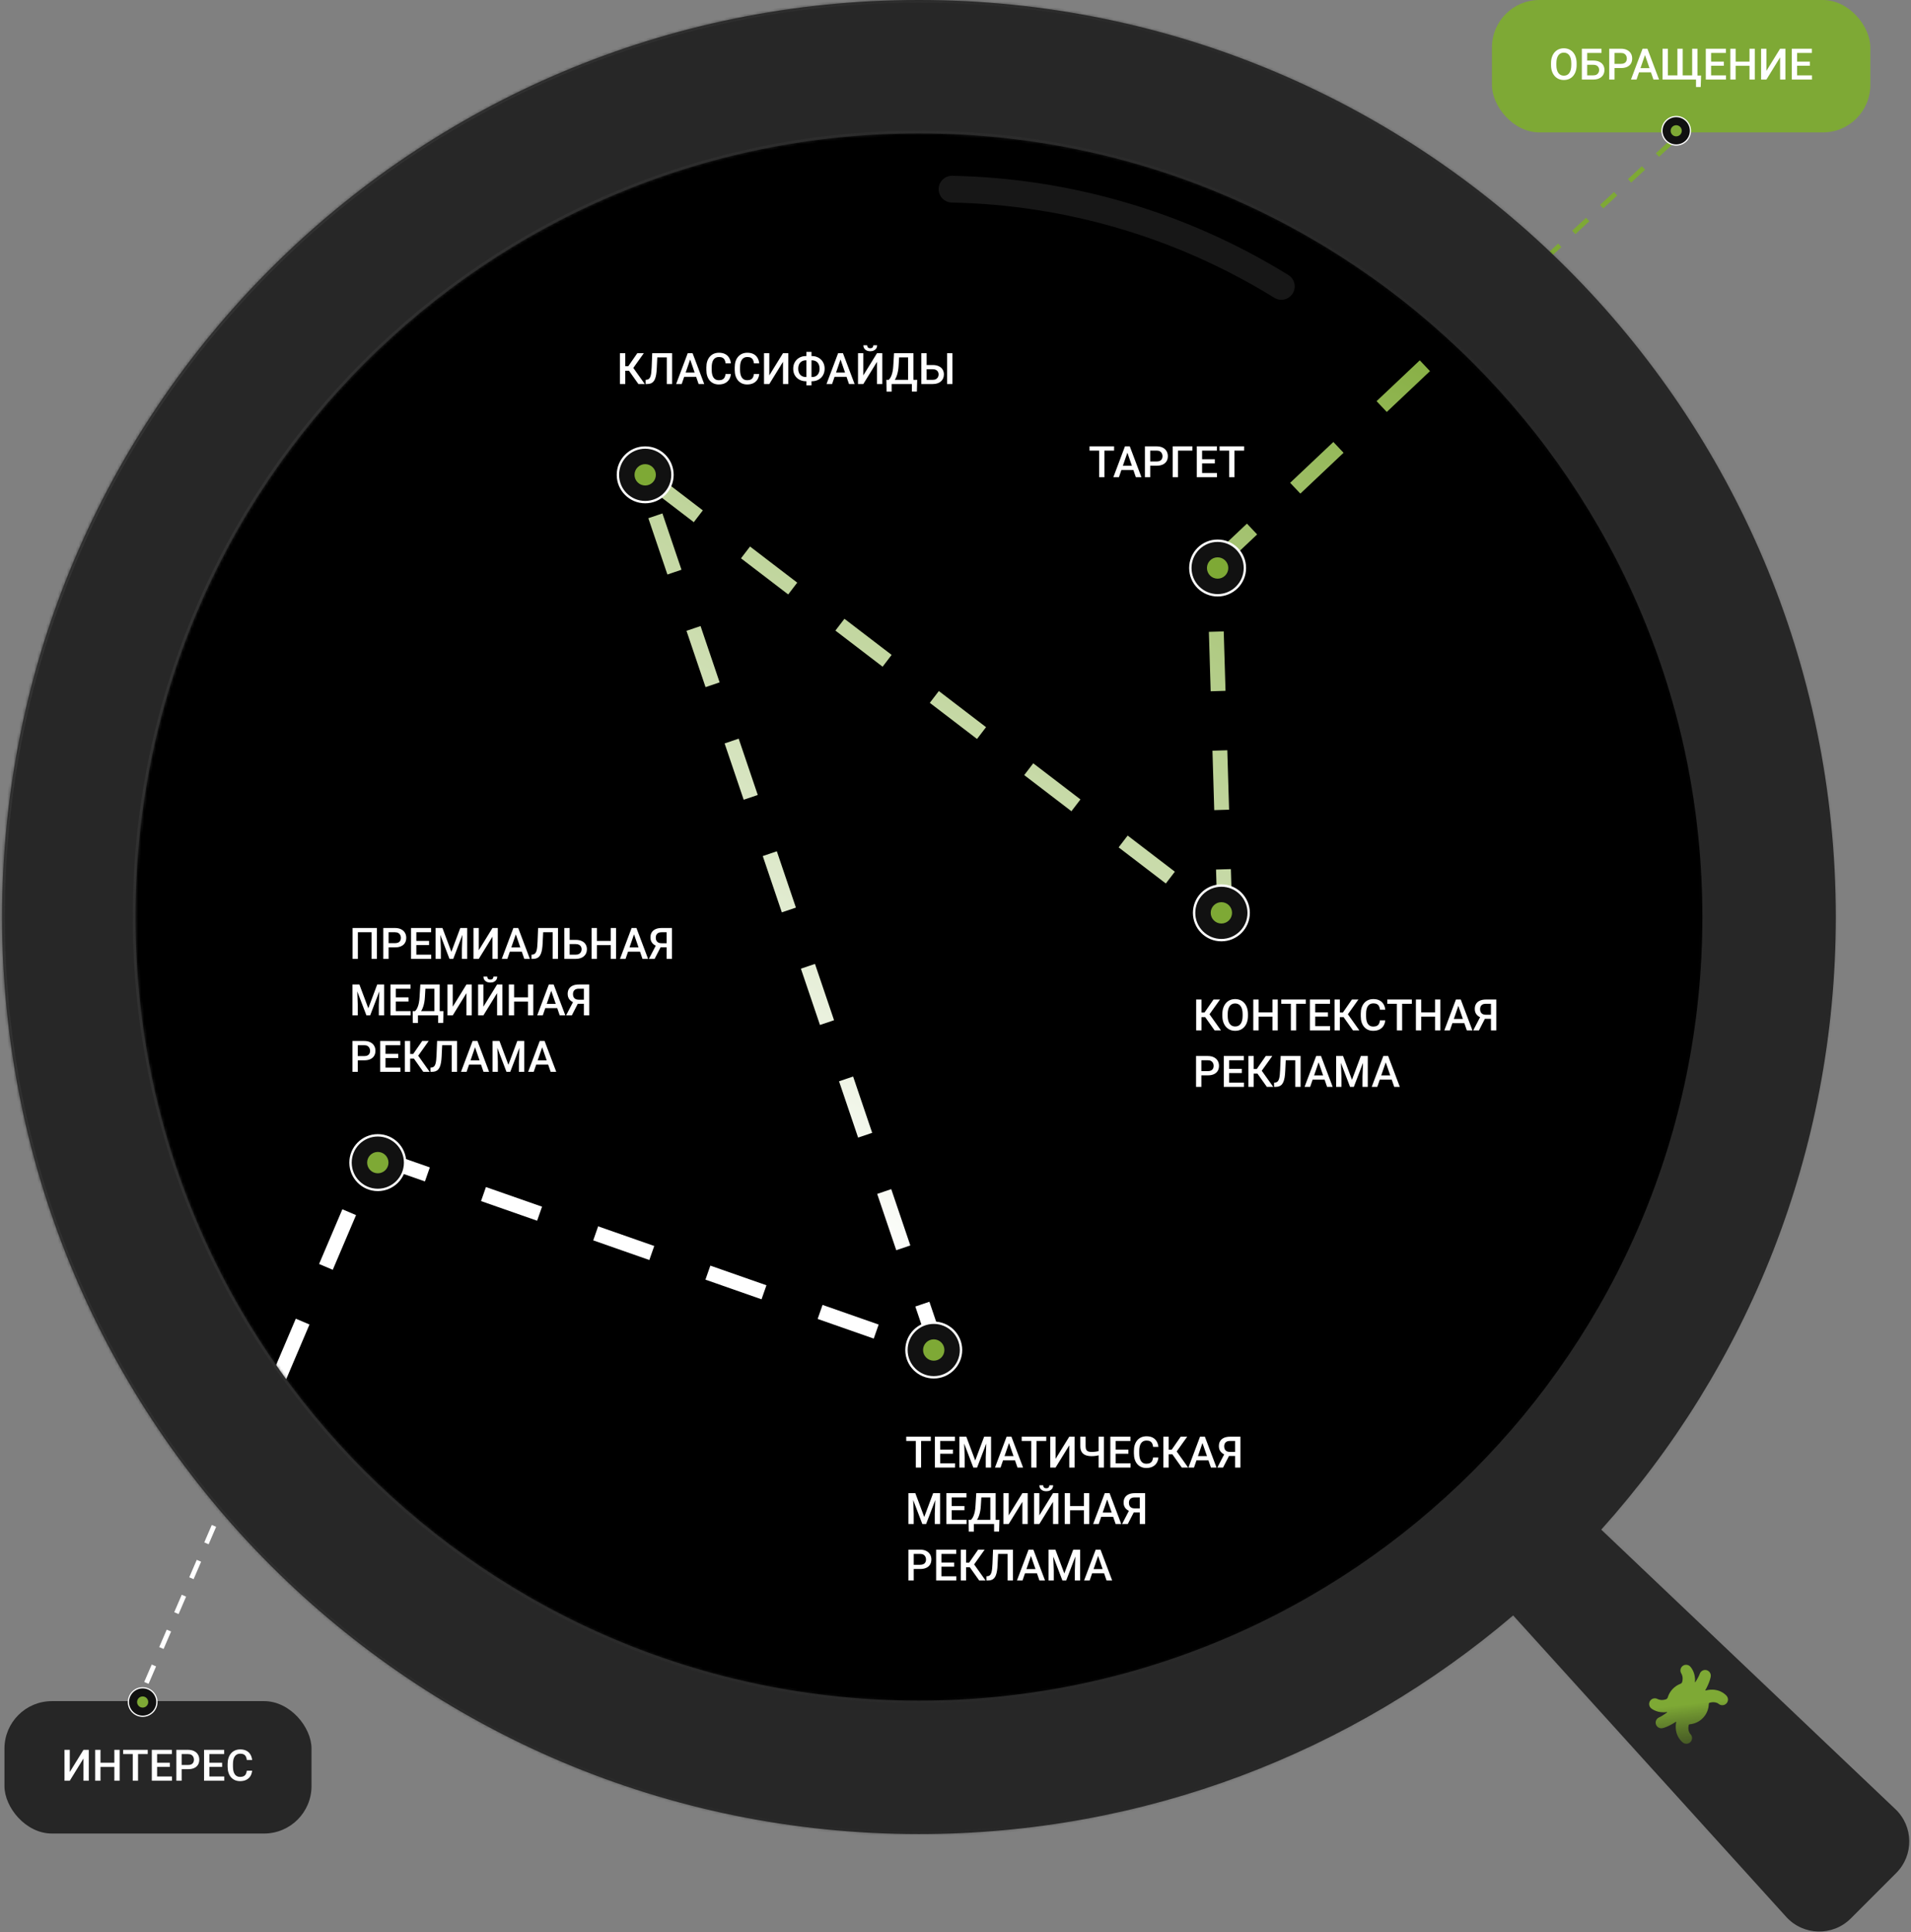 <?xml version="1.0" encoding="UTF-8"?> <svg xmlns="http://www.w3.org/2000/svg" width="643" height="650" viewBox="0 0 643 650" fill="none"><rect x="0" y="0" width="643" height="650" fill="#808080" stroke="none"/> <path d="M44.203 577.889L125.618 388.718L315.986 455.367L215.533 158.814L412.168 309.298L408.576 189.969L571.806 39.111" stroke="url(#paint0_linear_2_136)" stroke-width="1.596" stroke-dasharray="6.39 6.39"></path> <circle cx="312.5" cy="308.5" r="269.5" fill="black"></circle> <path d="M94 463L125.618 388.718L315.986 455.367L215.533 158.814L412.168 309.298L408.576 189.969L489 114" stroke="url(#paint1_linear_2_136)" stroke-width="5" stroke-dasharray="20 20"></path> <rect x="1.5" y="572.277" width="103.313" height="44.542" rx="15.964" fill="#262626"></rect> <path d="M23.48 596.131L28.087 588.665H29.876V599.048H28.087V591.575L23.48 599.048H21.698V588.665H23.48V596.131ZM38.882 593.001V594.42H33.37V593.001H38.882ZM33.813 588.665V599.048H32.023V588.665H33.813ZM40.259 588.665V599.048H38.476V588.665H40.259ZM46.448 588.665V599.048H44.672V588.665H46.448ZM49.707 588.665V590.092H41.442V588.665H49.707ZM57.871 597.629V599.048H52.359V597.629H57.871ZM52.866 588.665V599.048H51.076V588.665H52.866ZM57.151 593.001V594.398H52.359V593.001H57.151ZM57.836 588.665V590.092H52.359V588.665H57.836ZM63.276 595.176H60.574V593.757H63.276C63.747 593.757 64.127 593.681 64.417 593.529C64.707 593.376 64.919 593.167 65.052 592.901C65.19 592.63 65.259 592.321 65.259 591.974C65.259 591.646 65.19 591.339 65.052 591.054C64.919 590.764 64.707 590.531 64.417 590.355C64.127 590.18 63.747 590.092 63.276 590.092H61.123V599.048H59.333V588.665H63.276C64.08 588.665 64.762 588.808 65.323 589.093C65.889 589.374 66.319 589.764 66.614 590.263C66.908 590.757 67.056 591.323 67.056 591.96C67.056 592.63 66.908 593.205 66.614 593.685C66.319 594.166 65.889 594.534 65.323 594.791C64.762 595.047 64.08 595.176 63.276 595.176ZM75.456 597.629V599.048H69.944V597.629H75.456ZM70.45 588.665V599.048H68.66V588.665H70.45ZM74.735 593.001V594.398H69.944V593.001H74.735ZM75.42 588.665V590.092H69.944V588.665H75.42ZM83.05 595.668H84.832C84.775 596.348 84.585 596.954 84.262 597.486C83.939 598.014 83.485 598.43 82.9 598.734C82.315 599.038 81.605 599.19 80.768 599.19C80.126 599.19 79.549 599.076 79.035 598.848C78.522 598.615 78.082 598.287 77.716 597.864C77.35 597.436 77.069 596.92 76.874 596.317C76.684 595.713 76.589 595.038 76.589 594.292V593.429C76.589 592.682 76.687 592.007 76.882 591.404C77.081 590.8 77.367 590.284 77.737 589.856C78.108 589.424 78.553 589.093 79.071 588.865C79.594 588.637 80.181 588.523 80.832 588.523C81.659 588.523 82.358 588.675 82.928 588.979C83.499 589.283 83.941 589.704 84.255 590.241C84.573 590.779 84.768 591.394 84.839 592.088H83.057C83.009 591.641 82.905 591.259 82.743 590.94C82.586 590.622 82.353 590.379 82.044 590.213C81.735 590.042 81.331 589.956 80.832 589.956C80.423 589.956 80.067 590.032 79.762 590.184C79.458 590.336 79.204 590.56 78.999 590.855C78.795 591.149 78.641 591.513 78.536 591.946C78.436 592.373 78.386 592.863 78.386 593.414V594.292C78.386 594.814 78.431 595.29 78.522 595.718C78.617 596.141 78.759 596.504 78.95 596.809C79.144 597.113 79.392 597.348 79.691 597.515C79.991 597.681 80.35 597.764 80.768 597.764C81.276 597.764 81.688 597.683 82.001 597.522C82.32 597.36 82.56 597.125 82.722 596.816C82.888 596.502 82.997 596.119 83.05 595.668Z" fill="white"></path> <rect x="502" width="127.313" height="44.542" rx="15.964" fill="#7EA935"></rect> <path d="M530.491 21.295V21.865C530.491 22.649 530.388 23.353 530.184 23.976C529.98 24.599 529.687 25.129 529.307 25.566C528.931 26.003 528.48 26.338 527.952 26.571C527.424 26.799 526.84 26.914 526.198 26.914C525.561 26.914 524.979 26.799 524.451 26.571C523.928 26.338 523.474 26.003 523.089 25.566C522.704 25.129 522.404 24.599 522.19 23.976C521.981 23.353 521.877 22.649 521.877 21.865V21.295C521.877 20.51 521.981 19.809 522.19 19.191C522.4 18.568 522.694 18.038 523.075 17.601C523.46 17.159 523.914 16.824 524.437 16.596C524.964 16.363 525.547 16.246 526.184 16.246C526.825 16.246 527.41 16.363 527.938 16.596C528.465 16.824 528.919 17.159 529.3 17.601C529.68 18.038 529.972 18.568 530.177 19.191C530.386 19.809 530.491 20.51 530.491 21.295ZM528.701 21.865V21.28C528.701 20.7 528.644 20.189 528.53 19.747C528.42 19.3 528.256 18.927 528.038 18.628C527.824 18.324 527.56 18.095 527.246 17.943C526.932 17.786 526.578 17.708 526.184 17.708C525.789 17.708 525.437 17.786 525.128 17.943C524.819 18.095 524.555 18.324 524.337 18.628C524.123 18.927 523.959 19.3 523.845 19.747C523.731 20.189 523.674 20.7 523.674 21.28V21.865C523.674 22.445 523.731 22.959 523.845 23.405C523.959 23.852 524.125 24.23 524.344 24.539C524.567 24.843 524.834 25.074 525.143 25.231C525.452 25.383 525.803 25.459 526.198 25.459C526.597 25.459 526.951 25.383 527.26 25.231C527.569 25.074 527.831 24.843 528.045 24.539C528.259 24.23 528.42 23.852 528.53 23.405C528.644 22.959 528.701 22.445 528.701 21.865ZM538.862 16.389V17.815H534.034V26.771H532.252V16.389H538.862ZM533.493 20.375H536.102C536.892 20.375 537.567 20.508 538.127 20.774C538.688 21.036 539.116 21.404 539.411 21.879C539.706 22.355 539.853 22.909 539.853 23.541C539.853 24.016 539.77 24.451 539.604 24.846C539.437 25.24 539.192 25.583 538.869 25.872C538.546 26.158 538.151 26.379 537.685 26.536C537.224 26.693 536.697 26.771 536.102 26.771H532.252V16.389H534.049V25.352H536.102C536.554 25.352 536.925 25.269 537.215 25.102C537.505 24.931 537.719 24.708 537.857 24.432C537.999 24.156 538.07 23.855 538.07 23.527C538.07 23.208 537.999 22.918 537.857 22.657C537.719 22.395 537.505 22.186 537.215 22.029C536.925 21.872 536.554 21.794 536.102 21.794H533.493V20.375ZM545.408 22.899H542.705V21.48H545.408C545.878 21.48 546.259 21.404 546.549 21.252C546.839 21.1 547.05 20.891 547.183 20.624C547.321 20.353 547.39 20.044 547.39 19.697C547.39 19.369 547.321 19.063 547.183 18.777C547.05 18.488 546.839 18.255 546.549 18.079C546.259 17.903 545.878 17.815 545.408 17.815H543.254V26.771H541.465V16.389H545.408C546.211 16.389 546.893 16.531 547.454 16.817C548.02 17.097 548.45 17.487 548.745 17.986C549.04 18.48 549.187 19.046 549.187 19.683C549.187 20.353 549.04 20.929 548.745 21.409C548.45 21.889 548.02 22.257 547.454 22.514C546.893 22.771 546.211 22.899 545.408 22.899ZM553.751 17.772L550.649 26.771H548.774L552.681 16.389H553.879L553.751 17.772ZM556.346 26.771L553.237 17.772L553.102 16.389H554.307L558.229 26.771H556.346ZM556.197 22.921V24.339H550.549V22.921H556.197ZM572.376 25.409L572.24 29.274H570.665V26.771H569.738V25.409H572.376ZM559.398 16.389H561.195V25.352H564.404V16.389H566.187V25.352H569.367V16.389H571.149V26.771H559.398V16.389ZM580.747 25.352V26.771H575.235V25.352H580.747ZM575.742 16.389V26.771H573.952V16.389H575.742ZM580.027 20.724V22.122H575.235V20.724H580.027ZM580.712 16.389V17.815H575.235V16.389H580.712ZM589.069 20.724V22.143H583.557V20.724H589.069ZM583.999 16.389V26.771H582.209V16.389H583.999ZM590.445 16.389V26.771H588.662V16.389H590.445ZM594.345 23.855L598.952 16.389H600.742V26.771H598.952V19.298L594.345 26.771H592.563V16.389H594.345V23.855ZM609.683 25.352V26.771H604.171V25.352H609.683ZM604.678 16.389V26.771H602.888V16.389H604.678ZM608.963 20.724V22.122H604.171V20.724H608.963ZM609.648 16.389V17.815H604.171V16.389H609.648Z" fill="white"></path> <path d="M126.815 312.193V322.576H125.032V313.62H120.418V322.576H118.636V312.193H126.815ZM132.911 318.704H130.209V317.285H132.911C133.382 317.285 133.762 317.209 134.052 317.057C134.342 316.904 134.554 316.695 134.687 316.429C134.825 316.158 134.894 315.849 134.894 315.502C134.894 315.174 134.825 314.867 134.687 314.582C134.554 314.292 134.342 314.059 134.052 313.883C133.762 313.708 133.382 313.62 132.911 313.62H130.758V322.576H128.968V312.193H132.911C133.715 312.193 134.397 312.336 134.958 312.621C135.523 312.902 135.954 313.292 136.248 313.791C136.543 314.285 136.69 314.851 136.69 315.488C136.69 316.158 136.543 316.733 136.248 317.213C135.954 317.694 135.523 318.062 134.958 318.319C134.397 318.575 133.715 318.704 132.911 318.704ZM145.09 321.157V322.576H139.578V321.157H145.09ZM140.085 312.193V322.576H138.295V312.193H140.085ZM144.37 316.529V317.926H139.578V316.529H144.37ZM145.055 312.193V313.62H139.578V312.193H145.055ZM147.279 312.193H148.877L151.879 320.201L154.874 312.193H156.471L152.506 322.576H151.237L147.279 312.193ZM146.552 312.193H148.071L148.335 319.124V322.576H146.552V312.193ZM155.679 312.193H157.205V322.576H155.416V319.124L155.679 312.193ZM161.099 319.659L165.705 312.193H167.495V322.576H165.705V315.103L161.099 322.576H159.316V312.193H161.099V319.659ZM173.813 313.577L170.711 322.576H168.835L172.743 312.193H173.941L173.813 313.577ZM176.408 322.576L173.299 313.577L173.164 312.193H174.369L178.291 322.576H176.408ZM176.258 318.725V320.144H170.611V318.725H176.258ZM186.391 312.193V313.62H181.414V312.193H186.391ZM187.76 312.193V322.576H185.97V312.193H187.76ZM181.057 312.193H182.833L182.583 317.349C182.55 318.105 182.486 318.77 182.391 319.345C182.296 319.921 182.167 320.413 182.006 320.822C181.844 321.23 181.64 321.565 181.392 321.827C181.145 322.084 180.848 322.274 180.501 322.397C180.159 322.516 179.757 322.576 179.296 322.576H178.84V321.157L179.118 321.135C179.37 321.116 179.586 321.057 179.767 320.957C179.952 320.852 180.109 320.7 180.237 320.501C180.366 320.296 180.473 320.032 180.558 319.709C180.644 319.386 180.71 318.991 180.758 318.525C180.81 318.06 180.848 317.515 180.872 316.893L181.057 312.193ZM191.119 316.179H193.728C194.518 316.179 195.193 316.313 195.754 316.579C196.314 316.84 196.742 317.209 197.037 317.684C197.332 318.159 197.479 318.713 197.479 319.345C197.479 319.821 197.396 320.256 197.23 320.65C197.063 321.045 196.818 321.387 196.495 321.677C196.172 321.962 195.777 322.183 195.311 322.34C194.85 322.497 194.323 322.576 193.728 322.576H189.878V312.193H191.675V321.157H193.728C194.18 321.157 194.551 321.073 194.841 320.907C195.131 320.736 195.345 320.513 195.483 320.237C195.625 319.961 195.696 319.659 195.696 319.331C195.696 319.013 195.625 318.723 195.483 318.461C195.345 318.2 195.131 317.991 194.841 317.834C194.551 317.677 194.18 317.598 193.728 317.598H191.119V316.179ZM205.908 316.529V317.948H200.396V316.529H205.908ZM200.838 312.193V322.576H199.048V312.193H200.838ZM207.284 312.193V322.576H205.501V312.193H207.284ZM213.587 313.577L210.485 322.576H208.61L212.518 312.193H213.716L213.587 313.577ZM216.183 322.576L213.074 313.577L212.938 312.193H214.143L218.065 322.576H216.183ZM216.033 318.725V320.144H210.386V318.725H216.033ZM224.854 318.682H221.994L221.288 318.39C220.504 318.143 219.903 317.767 219.484 317.263C219.066 316.759 218.857 316.125 218.857 315.359C218.857 314.675 219.009 314.097 219.313 313.627C219.617 313.156 220.05 312.8 220.611 312.557C221.177 312.315 221.845 312.193 222.615 312.193H226.102V322.576H224.305V313.62H222.615C221.949 313.62 221.455 313.781 221.131 314.104C220.808 314.428 220.647 314.875 220.647 315.445C220.647 315.835 220.718 316.17 220.861 316.45C221.008 316.726 221.224 316.94 221.509 317.092C221.799 317.24 222.158 317.313 222.586 317.313H224.854V318.682ZM222.672 317.884L220.262 322.576H218.336L220.775 317.884H222.672ZM119.327 331.193H120.925L123.927 339.201L126.921 331.193H128.519L124.554 341.576H123.285L119.327 331.193ZM118.6 331.193H120.119L120.383 338.124V341.576H118.6V331.193ZM127.727 331.193H129.253V341.576H127.463V338.124L127.727 331.193ZM138.174 340.157V341.576H132.662V340.157H138.174ZM133.168 331.193V341.576H131.378V331.193H133.168ZM137.453 335.529V336.926H132.662V335.529H137.453ZM138.138 331.193V332.62H132.662V331.193H138.138ZM147.836 340.157V341.576H140.184V340.157H147.836ZM140.627 340.157V344.128H138.915L138.851 340.157H140.627ZM149.219 340.157L149.112 344.121H147.429V340.157H149.219ZM146.581 331.193V332.62H141.789V331.193H146.581ZM147.95 331.193V341.576H146.167V331.193H147.95ZM141.432 331.193H143.222L142.973 335.401C142.935 336.066 142.866 336.665 142.766 337.197C142.666 337.73 142.545 338.208 142.402 338.631C142.264 339.049 142.107 339.42 141.931 339.743C141.756 340.062 141.568 340.337 141.368 340.57C141.168 340.803 140.964 341.003 140.755 341.169C140.55 341.331 140.348 341.466 140.149 341.576H139.193V340.157H139.657C139.785 340.038 139.928 339.867 140.085 339.643C140.241 339.415 140.394 339.118 140.541 338.752C140.693 338.381 140.826 337.922 140.94 337.376C141.054 336.829 141.133 336.171 141.176 335.401L141.432 331.193ZM152.342 338.659L156.949 331.193H158.738V341.576H156.949V334.103L152.342 341.576H150.56V331.193H152.342V338.659ZM162.653 338.659L167.259 331.193H169.049V341.576H167.259V334.103L162.653 341.576H160.87V331.193H162.653V338.659ZM166.026 328.534H167.302C167.302 328.928 167.207 329.278 167.017 329.582C166.832 329.881 166.565 330.117 166.218 330.288C165.876 330.459 165.467 330.545 164.992 330.545C164.274 330.545 163.706 330.359 163.288 329.988C162.874 329.613 162.667 329.128 162.667 328.534H163.944C163.944 328.8 164.022 329.035 164.179 329.24C164.341 329.439 164.612 329.539 164.992 329.539C165.367 329.539 165.634 329.439 165.791 329.24C165.947 329.035 166.026 328.8 166.026 328.534ZM178.055 335.529V336.948H172.543V335.529H178.055ZM172.985 331.193V341.576H171.196V331.193H172.985ZM179.431 331.193V341.576H177.649V331.193H179.431ZM185.735 332.577L182.633 341.576H180.758L184.665 331.193H185.863L185.735 332.577ZM188.331 341.576L185.222 332.577L185.086 331.193H186.291L190.213 341.576H188.331ZM188.181 337.725V339.144H182.533V337.725H188.181ZM197.001 337.682H194.142L193.436 337.39C192.652 337.143 192.05 336.767 191.632 336.263C191.214 335.759 191.005 335.125 191.005 334.359C191.005 333.675 191.157 333.097 191.461 332.627C191.765 332.156 192.198 331.8 192.759 331.557C193.324 331.315 193.992 331.193 194.762 331.193H198.249V341.576H196.452V332.62H194.762C194.097 332.62 193.602 332.781 193.279 333.104C192.956 333.428 192.794 333.875 192.794 334.445C192.794 334.835 192.866 335.17 193.008 335.45C193.156 335.726 193.372 335.94 193.657 336.092C193.947 336.24 194.306 336.313 194.734 336.313H197.001V337.682ZM194.819 336.884L192.409 341.576H190.484L192.923 336.884H194.819ZM122.543 356.704H119.841V355.285H122.543C123.014 355.285 123.394 355.209 123.684 355.057C123.974 354.904 124.186 354.695 124.319 354.429C124.457 354.158 124.526 353.849 124.526 353.502C124.526 353.174 124.457 352.867 124.319 352.582C124.186 352.292 123.974 352.059 123.684 351.883C123.394 351.708 123.014 351.62 122.543 351.62H120.39V360.576H118.6V350.193H122.543C123.347 350.193 124.029 350.336 124.59 350.621C125.155 350.902 125.586 351.292 125.88 351.791C126.175 352.285 126.322 352.851 126.322 353.488C126.322 354.158 126.175 354.733 125.88 355.213C125.586 355.694 125.155 356.062 124.59 356.319C124.029 356.575 123.347 356.704 122.543 356.704ZM134.722 359.157V360.576H129.21V359.157H134.722ZM129.717 350.193V360.576H127.927V350.193H129.717ZM134.002 354.529V355.926H129.21V354.529H134.002ZM134.687 350.193V351.62H129.21V350.193H134.687ZM138.002 350.193V360.576H136.22V350.193H138.002ZM144.249 350.193L140.028 356.112H137.496L137.254 354.557H139.036L142.06 350.193H144.249ZM142.423 360.576L139.065 355.841L140.22 354.465L144.57 360.576H142.423ZM152.406 350.193V351.62H147.429V350.193H152.406ZM153.775 350.193V360.576H151.986V350.193H153.775ZM147.073 350.193H148.848L148.599 355.349C148.565 356.105 148.501 356.77 148.406 357.345C148.311 357.921 148.183 358.413 148.021 358.822C147.859 359.23 147.655 359.565 147.408 359.827C147.161 360.084 146.863 360.274 146.516 360.397C146.174 360.516 145.772 360.576 145.311 360.576H144.855V359.157L145.133 359.135C145.385 359.116 145.601 359.057 145.782 358.957C145.967 358.852 146.124 358.7 146.253 358.501C146.381 358.296 146.488 358.032 146.574 357.709C146.659 357.386 146.726 356.991 146.773 356.525C146.825 356.06 146.863 355.515 146.887 354.893L147.073 350.193ZM160.093 351.577L156.991 360.576H155.116L159.024 350.193H160.222L160.093 351.577ZM162.689 360.576L159.58 351.577L159.444 350.193H160.649L164.571 360.576H162.689ZM162.539 356.725V358.144H156.892V356.725H162.539ZM166.461 350.193H168.058L171.06 358.201L174.055 350.193H175.652L171.688 360.576H170.418L166.461 350.193ZM165.734 350.193H167.252L167.516 357.124V360.576H165.734V350.193ZM174.861 350.193H176.387V360.576H174.597V357.124L174.861 350.193ZM182.683 351.577L179.581 360.576H177.706L181.613 350.193H182.811L182.683 351.577ZM185.279 360.576L182.17 351.577L182.034 350.193H183.239L187.161 360.576H185.279ZM185.129 356.725V358.144H179.481V356.725H185.129Z" fill="white"></path> <g clip-path="url(#clip0_2_136)"> <circle cx="127.123" cy="391.118" r="9.179" fill="#111111" stroke="white" stroke-width="0.798"></circle> <circle cx="127.123" cy="391.118" r="3.592" fill="#7EA935"></circle> </g> <g clip-path="url(#clip1_2_136)"> <circle cx="48" cy="572.578" r="4.792" fill="#111111" stroke="white" stroke-width="0.417"></circle> <circle cx="48" cy="572.578" r="1.875" fill="#7EA935"></circle> </g> <g clip-path="url(#clip2_2_136)"> <circle cx="564" cy="44" r="4.792" fill="#111111" stroke="white" stroke-width="0.417"></circle> <circle cx="564" cy="44" r="1.875" fill="#7EA935"></circle> </g> <g clip-path="url(#clip3_2_136)"> <circle cx="314.179" cy="454.16" r="9.179" fill="#111111" stroke="white" stroke-width="0.798"></circle> <circle cx="314.179" cy="454.16" r="3.592" fill="#7EA935"></circle> </g> <path d="M309.928 483.32V493.702H308.152V483.32H309.928ZM313.186 483.32V484.746H304.922V483.32H313.186ZM321.351 492.283V493.702H315.839V492.283H321.351ZM316.345 483.32V493.702H314.555V483.32H316.345ZM320.631 487.656V489.053H315.839V487.656H320.631ZM321.315 483.32V484.746H315.839V483.32H321.315ZM323.54 483.32H325.137L328.139 491.328L331.134 483.32H332.731L328.767 493.702H327.497L323.54 483.32ZM322.813 483.32H324.331L324.595 490.251V493.702H322.813V483.32ZM331.94 483.32H333.466V493.702H331.676V490.251L331.94 483.32ZM339.762 484.704L336.66 493.702H334.785L338.693 483.32H339.89L339.762 484.704ZM342.358 493.702L339.249 484.704L339.113 483.32H340.318L344.24 493.702H342.358ZM342.208 489.852V491.271H336.56V489.852H342.208ZM348.775 483.32V493.702H347V483.32H348.775ZM352.034 483.32V484.746H343.77V483.32H352.034ZM355.171 490.786L359.778 483.32H361.568V493.702H359.778V486.23L355.171 493.702H353.389V483.32H355.171V490.786ZM363.493 483.32H365.283V486.536C365.283 487.026 365.356 487.411 365.504 487.691C365.651 487.967 365.875 488.162 366.174 488.276C366.478 488.39 366.856 488.447 367.308 488.447C367.526 488.447 367.757 488.438 367.999 488.419C368.242 488.4 368.484 488.374 368.727 488.34C368.974 488.302 369.212 488.259 369.44 488.212C369.668 488.16 369.877 488.103 370.067 488.041V489.46C369.882 489.517 369.678 489.571 369.454 489.624C369.235 489.676 369.007 489.721 368.77 489.759C368.532 489.793 368.289 489.819 368.042 489.838C367.795 489.857 367.55 489.866 367.308 489.866C366.523 489.866 365.846 489.754 365.276 489.531C364.705 489.303 364.265 488.944 363.956 488.454C363.647 487.965 363.493 487.325 363.493 486.536V483.32ZM369.661 483.32H371.451V493.702H369.661V483.32ZM380.392 492.283V493.702H374.881V492.283H380.392ZM375.387 483.32V493.702H373.597V483.32H375.387ZM379.672 487.656V489.053H374.881V487.656H379.672ZM380.357 483.32V484.746H374.881V483.32H380.357ZM387.987 490.323H389.769C389.712 491.002 389.522 491.608 389.199 492.141C388.876 492.669 388.422 493.084 387.837 493.389C387.252 493.693 386.541 493.845 385.705 493.845C385.063 493.845 384.485 493.731 383.972 493.503C383.459 493.27 383.019 492.942 382.653 492.519C382.287 492.091 382.006 491.575 381.811 490.971C381.621 490.368 381.526 489.693 381.526 488.946V488.084C381.526 487.337 381.624 486.662 381.819 486.058C382.018 485.455 382.304 484.939 382.674 484.511C383.045 484.078 383.49 483.748 384.008 483.52C384.531 483.292 385.118 483.178 385.769 483.178C386.596 483.178 387.295 483.33 387.865 483.634C388.436 483.938 388.878 484.359 389.192 484.896C389.51 485.433 389.705 486.049 389.776 486.743H387.994C387.946 486.296 387.842 485.913 387.68 485.595C387.523 485.276 387.29 485.034 386.981 484.868C386.672 484.696 386.268 484.611 385.769 484.611C385.36 484.611 385.004 484.687 384.699 484.839C384.395 484.991 384.141 485.215 383.936 485.509C383.732 485.804 383.578 486.168 383.473 486.6C383.373 487.028 383.323 487.518 383.323 488.069V488.946C383.323 489.469 383.368 489.945 383.459 490.372C383.554 490.796 383.696 491.159 383.887 491.463C384.081 491.768 384.329 492.003 384.628 492.169C384.928 492.336 385.286 492.419 385.705 492.419C386.213 492.419 386.625 492.338 386.938 492.177C387.257 492.015 387.497 491.78 387.659 491.471C387.825 491.157 387.934 490.774 387.987 490.323ZM393.213 483.32V493.702H391.431V483.32H393.213ZM399.46 483.32L395.238 489.239H392.707L392.465 487.684H394.247L397.271 483.32H399.46ZM397.634 493.702L394.276 488.968L395.431 487.592L399.781 493.702H397.634ZM404.851 484.704L401.749 493.702H399.873L403.781 483.32H404.979L404.851 484.704ZM407.446 493.702L404.337 484.704L404.202 483.32H405.407L409.329 493.702H407.446ZM407.296 489.852V491.271H401.649V489.852H407.296ZM416.117 489.809H413.258L412.552 489.517C411.767 489.27 411.166 488.894 410.748 488.39C410.329 487.886 410.12 487.252 410.12 486.486C410.12 485.802 410.272 485.224 410.576 484.754C410.881 484.283 411.313 483.926 411.874 483.684C412.44 483.441 413.108 483.32 413.878 483.32H417.365V493.702H415.568V484.746H413.878C413.212 484.746 412.718 484.908 412.395 485.231C412.072 485.555 411.91 486.001 411.91 486.572C411.91 486.962 411.981 487.297 412.124 487.577C412.271 487.853 412.488 488.067 412.773 488.219C413.063 488.366 413.422 488.44 413.849 488.44H416.117V489.809ZM413.935 489.011L411.525 493.702H409.6L412.038 489.011H413.935ZM306.384 502.32H307.981L310.983 510.328L313.978 502.32H315.575L311.61 512.702H310.341L306.384 502.32ZM305.656 502.32H307.175L307.439 509.251V512.702H305.656V502.32ZM314.783 502.32H316.309V512.702H314.52V509.251L314.783 502.32ZM325.23 511.283V512.702H319.718V511.283H325.23ZM320.224 502.32V512.702H318.434V502.32H320.224ZM324.51 506.656V508.053H319.718V506.656H324.51ZM325.194 502.32V503.746H319.718V502.32H325.194ZM334.892 511.283V512.702H327.241V511.283H334.892ZM327.683 511.283V515.255H325.971L325.907 511.283H327.683ZM336.275 511.283L336.168 515.248H334.485V511.283H336.275ZM333.637 502.32V503.746H328.845V502.32H333.637ZM335.006 502.32V512.702H333.223V502.32H335.006ZM328.489 502.32H330.278L330.029 506.527C329.991 507.193 329.922 507.792 329.822 508.324C329.722 508.857 329.601 509.334 329.458 509.758C329.32 510.176 329.164 510.547 328.988 510.87C328.812 511.188 328.624 511.464 328.424 511.697C328.225 511.93 328.02 512.13 327.811 512.296C327.607 512.458 327.405 512.593 327.205 512.702H326.25V511.283H326.713C326.841 511.165 326.984 510.993 327.141 510.77C327.298 510.542 327.45 510.245 327.597 509.879C327.749 509.508 327.882 509.049 327.997 508.503C328.111 507.956 328.189 507.297 328.232 506.527L328.489 502.32ZM339.398 509.786L344.005 502.32H345.795V512.702H344.005V505.23L339.398 512.702H337.616V502.32H339.398V509.786ZM349.709 509.786L354.316 502.32H356.106V512.702H354.316V505.23L349.709 512.702H347.927V502.32H349.709V509.786ZM353.082 499.661H354.359C354.359 500.055 354.263 500.404 354.073 500.709C353.888 501.008 353.622 501.244 353.275 501.415C352.932 501.586 352.524 501.671 352.048 501.671C351.33 501.671 350.762 501.486 350.344 501.115C349.93 500.74 349.724 500.255 349.724 499.661H351C351 499.927 351.078 500.162 351.235 500.366C351.397 500.566 351.668 500.666 352.048 500.666C352.424 500.666 352.69 500.566 352.847 500.366C353.004 500.162 353.082 499.927 353.082 499.661ZM365.112 506.656V508.075H359.6V506.656H365.112ZM360.042 502.32V512.702H358.252V502.32H360.042ZM366.488 502.32V512.702H364.705V502.32H366.488ZM372.791 503.704L369.689 512.702H367.814L371.722 502.32H372.92L372.791 503.704ZM375.387 512.702L372.278 503.704L372.142 502.32H373.347L377.269 512.702H375.387ZM375.237 508.852V510.271H369.59V508.852H375.237ZM384.058 508.809H381.198L380.492 508.517C379.708 508.27 379.107 507.894 378.688 507.39C378.27 506.886 378.061 506.252 378.061 505.486C378.061 504.802 378.213 504.224 378.517 503.754C378.821 503.283 379.254 502.926 379.815 502.684C380.381 502.441 381.049 502.32 381.819 502.32H385.306V512.702H383.509V503.746H381.819C381.153 503.746 380.659 503.908 380.335 504.231C380.012 504.555 379.851 505.001 379.851 505.572C379.851 505.962 379.922 506.297 380.064 506.577C380.212 506.853 380.428 507.067 380.713 507.219C381.003 507.366 381.362 507.44 381.79 507.44H384.058V508.809ZM381.876 508.011L379.466 512.702H377.54L379.979 508.011H381.876ZM309.6 527.831H306.897V526.412H309.6C310.07 526.412 310.45 526.335 310.74 526.183C311.03 526.031 311.242 525.822 311.375 525.556C311.513 525.285 311.582 524.976 311.582 524.629C311.582 524.301 311.513 523.994 311.375 523.709C311.242 523.419 311.03 523.186 310.74 523.01C310.45 522.834 310.07 522.746 309.6 522.746H307.446V531.702H305.656V521.32H309.6C310.403 521.32 311.085 521.463 311.646 521.748C312.212 522.029 312.642 522.418 312.937 522.918C313.231 523.412 313.379 523.978 313.379 524.615C313.379 525.285 313.231 525.86 312.937 526.34C312.642 526.82 312.212 527.189 311.646 527.445C311.085 527.702 310.403 527.831 309.6 527.831ZM321.779 530.283V531.702H316.267V530.283H321.779ZM316.773 521.32V531.702H314.983V521.32H316.773ZM321.058 525.656V527.053H316.267V525.656H321.058ZM321.743 521.32V522.746H316.267V521.32H321.743ZM325.059 521.32V531.702H323.276V521.32H325.059ZM331.305 521.32L327.084 527.239H324.552L324.31 525.684H326.093L329.116 521.32H331.305ZM329.48 531.702L326.121 526.968L327.276 525.592L331.626 531.702H329.48ZM339.463 521.32V522.746H334.485V521.32H339.463ZM340.832 521.32V531.702H339.042V521.32H340.832ZM334.129 521.32H335.904L335.655 526.476C335.622 527.232 335.557 527.897 335.462 528.472C335.367 529.047 335.239 529.54 335.077 529.948C334.916 530.357 334.711 530.692 334.464 530.954C334.217 531.21 333.92 531.401 333.573 531.524C333.23 531.643 332.829 531.702 332.368 531.702H331.911V530.283L332.189 530.262C332.441 530.243 332.658 530.184 332.838 530.084C333.024 529.979 333.181 529.827 333.309 529.627C333.437 529.423 333.544 529.159 333.63 528.836C333.715 528.513 333.782 528.118 333.829 527.652C333.882 527.186 333.92 526.642 333.944 526.019L334.129 521.32ZM347.149 522.704L344.048 531.702H342.172L346.08 521.32H347.278L347.149 522.704ZM349.745 531.702L346.636 522.704L346.501 521.32H347.706L351.627 531.702H349.745ZM349.595 527.852V529.271H343.948V527.852H349.595ZM353.517 521.32H355.114L358.116 529.328L361.111 521.32H362.709L358.744 531.702H357.475L353.517 521.32ZM352.79 521.32H354.309L354.572 528.251V531.702H352.79V521.32ZM361.917 521.32H363.443V531.702H361.653V528.251L361.917 521.32ZM369.739 522.704L366.637 531.702H364.762L368.67 521.32H369.868L369.739 522.704ZM372.335 531.702L369.226 522.704L369.09 521.32H370.296L374.217 531.702H372.335ZM372.185 527.852V529.271H366.538V527.852H372.185Z" fill="white"></path> <path d="M210.385 118.812V129.194H208.602V118.812H210.385ZM216.631 118.812L212.41 124.73H209.878L209.636 123.176H211.419L214.442 118.812H216.631ZM214.806 129.194L211.447 124.459L212.602 123.083L216.952 129.194H214.806ZM224.788 118.812V120.238H219.811V118.812H224.788ZM226.158 118.812V129.194H224.368V118.812H226.158ZM219.455 118.812H221.23L220.981 123.967C220.947 124.723 220.883 125.388 220.788 125.964C220.693 126.539 220.565 127.031 220.403 127.44C220.242 127.849 220.037 128.184 219.79 128.445C219.543 128.702 219.246 128.892 218.899 129.016C218.556 129.134 218.155 129.194 217.693 129.194H217.237V127.775L217.515 127.753C217.767 127.734 217.983 127.675 218.164 127.575C218.35 127.471 218.506 127.318 218.635 127.119C218.763 126.914 218.87 126.651 218.956 126.327C219.041 126.004 219.108 125.61 219.155 125.144C219.208 124.678 219.246 124.133 219.269 123.511L219.455 118.812ZM232.475 120.195L229.373 129.194H227.498L231.406 118.812H232.604L232.475 120.195ZM235.071 129.194L231.962 120.195L231.826 118.812H233.032L236.953 129.194H235.071ZM234.921 125.343V126.762H229.274V125.343H234.921ZM244.134 125.814H245.917C245.86 126.494 245.669 127.1 245.346 127.632C245.023 128.16 244.569 128.576 243.984 128.88C243.399 129.184 242.689 129.336 241.852 129.336C241.21 129.336 240.633 129.222 240.119 128.994C239.606 128.761 239.166 128.433 238.8 128.01C238.434 127.582 238.154 127.067 237.959 126.463C237.769 125.859 237.674 125.184 237.674 124.438V123.575C237.674 122.829 237.771 122.154 237.966 121.55C238.166 120.946 238.451 120.43 238.822 120.002C239.192 119.57 239.637 119.239 240.155 119.011C240.678 118.783 241.265 118.669 241.916 118.669C242.743 118.669 243.442 118.821 244.013 119.125C244.583 119.43 245.025 119.85 245.339 120.388C245.657 120.925 245.852 121.54 245.924 122.234H244.141C244.094 121.787 243.989 121.405 243.827 121.086C243.67 120.768 243.437 120.525 243.128 120.359C242.819 120.188 242.415 120.102 241.916 120.102C241.507 120.102 241.151 120.178 240.847 120.33C240.542 120.483 240.288 120.706 240.084 121.001C239.879 121.295 239.725 121.659 239.62 122.092C239.52 122.52 239.47 123.009 239.47 123.561V124.438C239.47 124.961 239.516 125.436 239.606 125.864C239.701 126.287 239.844 126.651 240.034 126.955C240.229 127.259 240.476 127.494 240.775 127.661C241.075 127.827 241.434 127.91 241.852 127.91C242.361 127.91 242.772 127.83 243.086 127.668C243.404 127.506 243.644 127.271 243.806 126.962C243.972 126.648 244.082 126.266 244.134 125.814ZM253.675 125.814H255.457C255.4 126.494 255.21 127.1 254.887 127.632C254.564 128.16 254.11 128.576 253.525 128.88C252.94 129.184 252.23 129.336 251.393 129.336C250.751 129.336 250.174 129.222 249.66 128.994C249.147 128.761 248.707 128.433 248.341 128.01C247.975 127.582 247.694 127.067 247.5 126.463C247.309 125.859 247.214 125.184 247.214 124.438V123.575C247.214 122.829 247.312 122.154 247.507 121.55C247.706 120.946 247.992 120.43 248.362 120.002C248.733 119.57 249.178 119.239 249.696 119.011C250.219 118.783 250.806 118.669 251.457 118.669C252.284 118.669 252.983 118.821 253.553 119.125C254.124 119.43 254.566 119.85 254.88 120.388C255.198 120.925 255.393 121.54 255.464 122.234H253.682C253.634 121.787 253.53 121.405 253.368 121.086C253.211 120.768 252.978 120.525 252.669 120.359C252.36 120.188 251.956 120.102 251.457 120.102C251.048 120.102 250.692 120.178 250.387 120.33C250.083 120.483 249.829 120.706 249.625 121.001C249.42 121.295 249.266 121.659 249.161 122.092C249.061 122.52 249.011 123.009 249.011 123.561V124.438C249.011 124.961 249.056 125.436 249.147 125.864C249.242 126.287 249.384 126.651 249.575 126.955C249.769 127.259 250.017 127.494 250.316 127.661C250.616 127.827 250.975 127.91 251.393 127.91C251.902 127.91 252.313 127.83 252.626 127.668C252.945 127.506 253.185 127.271 253.347 126.962C253.513 126.648 253.622 126.266 253.675 125.814ZM258.852 126.277L263.458 118.812H265.248V129.194H263.458V121.721L258.852 129.194H257.069V118.812H258.852V126.277ZM271.159 119.789H273.198C273.812 119.789 274.375 119.891 274.888 120.095C275.407 120.3 275.858 120.59 276.243 120.965C276.628 121.336 276.928 121.783 277.142 122.306C277.356 122.824 277.463 123.401 277.463 124.038C277.463 124.666 277.356 125.239 277.142 125.757C276.928 126.275 276.628 126.722 276.243 127.097C275.858 127.468 275.407 127.753 274.888 127.953C274.375 128.153 273.812 128.253 273.198 128.253H271.159C270.551 128.253 269.987 128.153 269.469 127.953C268.951 127.753 268.497 127.468 268.107 127.097C267.722 126.727 267.423 126.285 267.209 125.771C266.999 125.253 266.895 124.68 266.895 124.053C266.895 123.416 266.999 122.838 267.209 122.32C267.423 121.797 267.722 121.348 268.107 120.972C268.497 120.592 268.951 120.3 269.469 120.095C269.987 119.891 270.551 119.789 271.159 119.789ZM271.159 121.215C270.627 121.215 270.168 121.329 269.783 121.557C269.398 121.78 269.101 122.104 268.891 122.527C268.687 122.95 268.585 123.458 268.585 124.053C268.585 124.49 268.644 124.88 268.763 125.222C268.882 125.564 269.053 125.854 269.277 126.092C269.5 126.33 269.771 126.513 270.089 126.641C270.408 126.769 270.764 126.834 271.159 126.834H273.213C273.74 126.834 274.194 126.722 274.575 126.498C274.955 126.27 275.247 125.947 275.452 125.529C275.661 125.11 275.765 124.614 275.765 124.038C275.765 123.596 275.706 123.202 275.587 122.855C275.473 122.503 275.304 122.206 275.081 121.963C274.862 121.721 274.596 121.536 274.282 121.407C273.969 121.279 273.612 121.215 273.213 121.215H271.159ZM273.042 118.384V129.622H271.323V118.384H273.042ZM283.074 120.195L279.973 129.194H278.097L282.005 118.812H283.203L283.074 120.195ZM285.67 129.194L282.561 120.195L282.425 118.812H283.631L287.552 129.194H285.67ZM285.52 125.343V126.762H279.873V125.343H285.52ZM290.483 126.277L295.089 118.812H296.879V129.194H295.089V121.721L290.483 129.194H288.7V118.812H290.483V126.277ZM293.856 116.152H295.132C295.132 116.546 295.037 116.896 294.847 117.2C294.662 117.5 294.395 117.735 294.048 117.906C293.706 118.077 293.297 118.163 292.822 118.163C292.104 118.163 291.536 117.977 291.118 117.607C290.704 117.231 290.497 116.746 290.497 116.152H291.774C291.774 116.418 291.852 116.653 292.009 116.858C292.171 117.057 292.442 117.157 292.822 117.157C293.197 117.157 293.464 117.057 293.621 116.858C293.777 116.653 293.856 116.418 293.856 116.152ZM307.226 127.775V129.194H299.575V127.775H307.226ZM300.017 127.775V131.747H298.305L298.241 127.775H300.017ZM308.609 127.775L308.502 131.739H306.819V127.775H308.609ZM305.971 118.812V120.238H301.179V118.812H305.971ZM307.34 118.812V129.194H305.557V118.812H307.34ZM300.822 118.812H302.612L302.363 123.019C302.325 123.684 302.256 124.283 302.156 124.816C302.056 125.348 301.935 125.826 301.792 126.249C301.654 126.667 301.498 127.038 301.322 127.361C301.146 127.68 300.958 127.955 300.758 128.188C300.559 128.421 300.354 128.621 300.145 128.787C299.941 128.949 299.739 129.085 299.539 129.194H298.583V127.775H299.047C299.175 127.656 299.318 127.485 299.475 127.261C299.632 127.033 299.784 126.736 299.931 126.37C300.083 125.999 300.216 125.541 300.33 124.994C300.445 124.447 300.523 123.789 300.566 123.019L300.822 118.812ZM311.233 122.798H313.85C314.639 122.798 315.312 122.931 315.868 123.197C316.429 123.458 316.857 123.827 317.152 124.302C317.451 124.778 317.601 125.331 317.601 125.964C317.601 126.439 317.515 126.874 317.344 127.269C317.178 127.663 316.933 128.005 316.61 128.295C316.286 128.581 315.892 128.802 315.426 128.959C314.965 129.115 314.44 129.194 313.85 129.194H310V118.812H311.789V127.775H313.85C314.302 127.775 314.673 127.692 314.963 127.525C315.253 127.354 315.466 127.131 315.604 126.855C315.747 126.579 315.818 126.277 315.818 125.949C315.818 125.631 315.747 125.341 315.604 125.079C315.466 124.818 315.253 124.609 314.963 124.452C314.673 124.295 314.302 124.217 313.85 124.217H311.233V122.798ZM320.46 118.812V129.194H318.67V118.812H320.46Z" fill="white"></path> <g clip-path="url(#clip4_2_136)"> <circle cx="217.089" cy="159.736" r="9.179" fill="#111111" stroke="white" stroke-width="0.798"></circle> <circle cx="217.089" cy="159.736" r="3.592" fill="#7EA935"></circle> </g> <g clip-path="url(#clip5_2_136)"> <circle cx="410.962" cy="307.092" r="9.179" fill="#111111" stroke="white" stroke-width="0.798"></circle> <circle cx="410.962" cy="307.092" r="3.592" fill="#7EA935"></circle> </g> <path d="M404.257 336.252V346.634H402.475V336.252H404.257ZM410.504 336.252L406.282 342.17H403.751L403.509 340.616H405.291L408.315 336.252H410.504ZM408.678 346.634L405.32 341.899L406.475 340.523L410.825 346.634H408.678ZM419.902 341.158V341.728C419.902 342.512 419.8 343.216 419.595 343.839C419.391 344.461 419.098 344.991 418.718 345.429C418.343 345.866 417.891 346.201 417.363 346.434C416.836 346.662 416.251 346.777 415.609 346.777C414.972 346.777 414.39 346.662 413.862 346.434C413.339 346.201 412.885 345.866 412.5 345.429C412.115 344.991 411.816 344.461 411.602 343.839C411.393 343.216 411.288 342.512 411.288 341.728V341.158C411.288 340.373 411.393 339.672 411.602 339.054C411.811 338.431 412.106 337.901 412.486 337.464C412.871 337.022 413.325 336.687 413.848 336.458C414.376 336.226 414.958 336.109 415.595 336.109C416.237 336.109 416.821 336.226 417.349 336.458C417.877 336.687 418.331 337.022 418.711 337.464C419.091 337.901 419.384 338.431 419.588 339.054C419.797 339.672 419.902 340.373 419.902 341.158ZM418.112 341.728V341.143C418.112 340.563 418.055 340.052 417.941 339.61C417.832 339.163 417.668 338.79 417.449 338.491C417.235 338.186 416.971 337.958 416.657 337.806C416.344 337.649 415.99 337.571 415.595 337.571C415.2 337.571 414.849 337.649 414.54 337.806C414.231 337.958 413.967 338.186 413.748 338.491C413.534 338.79 413.37 339.163 413.256 339.61C413.142 340.052 413.085 340.563 413.085 341.143V341.728C413.085 342.308 413.142 342.821 413.256 343.268C413.37 343.715 413.537 344.093 413.755 344.402C413.979 344.706 414.245 344.937 414.554 345.094C414.863 345.246 415.215 345.322 415.609 345.322C416.009 345.322 416.363 345.246 416.672 345.094C416.981 344.937 417.242 344.706 417.456 344.402C417.67 344.093 417.832 343.715 417.941 343.268C418.055 342.821 418.112 342.308 418.112 341.728ZM428.551 340.587V342.006H423.039V340.587H428.551ZM423.481 336.252V346.634H421.692V336.252H423.481ZM429.928 336.252V346.634H428.145V336.252H429.928ZM436.117 336.252V346.634H434.341V336.252H436.117ZM439.376 336.252V337.678H431.111V336.252H439.376ZM447.54 345.215V346.634H442.028V345.215H447.54ZM442.535 336.252V346.634H440.745V336.252H442.535ZM446.82 340.587V341.985H442.028V340.587H446.82ZM447.505 336.252V337.678H442.028V336.252H447.505ZM450.82 336.252V346.634H449.038V336.252H450.82ZM457.067 336.252L452.845 342.17H450.314L450.072 340.616H451.854L454.878 336.252H457.067ZM455.241 346.634L451.883 341.899L453.038 340.523L457.388 346.634H455.241ZM464.319 343.254H466.101C466.044 343.934 465.854 344.54 465.531 345.072C465.208 345.6 464.754 346.016 464.169 346.32C463.584 346.624 462.873 346.777 462.037 346.777C461.395 346.777 460.817 346.662 460.304 346.434C459.791 346.201 459.351 345.873 458.985 345.45C458.619 345.022 458.338 344.507 458.143 343.903C457.953 343.299 457.858 342.624 457.858 341.878V341.015C457.858 340.269 457.956 339.594 458.151 338.99C458.35 338.386 458.635 337.87 459.006 337.442C459.377 337.01 459.822 336.68 460.34 336.451C460.863 336.223 461.45 336.109 462.101 336.109C462.928 336.109 463.627 336.261 464.197 336.565C464.768 336.87 465.21 337.29 465.524 337.828C465.842 338.365 466.037 338.98 466.108 339.674H464.326C464.278 339.228 464.174 338.845 464.012 338.526C463.855 338.208 463.622 337.965 463.313 337.799C463.004 337.628 462.6 337.542 462.101 337.542C461.692 337.542 461.336 337.618 461.031 337.771C460.727 337.923 460.473 338.146 460.268 338.441C460.064 338.736 459.909 339.099 459.805 339.532C459.705 339.96 459.655 340.449 459.655 341.001V341.878C459.655 342.401 459.7 342.876 459.791 343.304C459.886 343.727 460.028 344.091 460.218 344.395C460.413 344.699 460.661 344.934 460.96 345.101C461.26 345.267 461.618 345.35 462.037 345.35C462.545 345.35 462.957 345.27 463.27 345.108C463.589 344.946 463.829 344.711 463.991 344.402C464.157 344.088 464.266 343.706 464.319 343.254ZM471.784 336.252V346.634H470.009V336.252H471.784ZM475.043 336.252V337.678H466.779V336.252H475.043ZM483.272 340.587V342.006H477.76V340.587H483.272ZM478.202 336.252V346.634H476.412V336.252H478.202ZM484.648 336.252V346.634H482.865V336.252H484.648ZM490.952 337.635L487.85 346.634H485.974L489.882 336.252H491.08L490.952 337.635ZM493.547 346.634L490.438 337.635L490.303 336.252H491.508L495.43 346.634H493.547ZM493.397 342.783V344.202H487.75V342.783H493.397ZM502.218 342.741H499.359L498.653 342.448C497.868 342.201 497.267 341.825 496.849 341.322C496.43 340.818 496.221 340.183 496.221 339.418C496.221 338.733 496.373 338.156 496.677 337.685C496.982 337.214 497.414 336.858 497.975 336.615C498.541 336.373 499.209 336.252 499.979 336.252H503.466V346.634H501.669V337.678H499.979C499.313 337.678 498.819 337.839 498.496 338.163C498.173 338.486 498.011 338.933 498.011 339.503C498.011 339.893 498.082 340.228 498.225 340.509C498.372 340.784 498.588 340.998 498.874 341.15C499.164 341.298 499.523 341.371 499.95 341.371H502.218V342.741ZM500.036 341.942L497.626 346.634H495.701L498.139 341.942H500.036ZM406.382 361.762H403.68V360.343H406.382C406.853 360.343 407.233 360.267 407.523 360.115C407.813 359.963 408.025 359.753 408.158 359.487C408.296 359.216 408.364 358.907 408.364 358.56C408.364 358.232 408.296 357.926 408.158 357.64C408.025 357.35 407.813 357.118 407.523 356.942C407.233 356.766 406.853 356.678 406.382 356.678H404.229V365.634H402.439V355.252H406.382C407.186 355.252 407.868 355.394 408.429 355.68C408.994 355.96 409.425 356.35 409.719 356.849C410.014 357.343 410.161 357.909 410.161 358.546C410.161 359.216 410.014 359.792 409.719 360.272C409.425 360.752 408.994 361.12 408.429 361.377C407.868 361.634 407.186 361.762 406.382 361.762ZM418.561 364.215V365.634H413.049V364.215H418.561ZM413.556 355.252V365.634H411.766V355.252H413.556ZM417.841 359.587V360.985H413.049V359.587H417.841ZM418.526 355.252V356.678H413.049V355.252H418.526ZM421.841 355.252V365.634H420.059V355.252H421.841ZM428.088 355.252L423.866 361.17H421.335L421.093 359.616H422.875L425.899 355.252H428.088ZM426.262 365.634L422.904 360.899L424.059 359.523L428.409 365.634H426.262ZM436.245 355.252V356.678H431.268V355.252H436.245ZM437.614 355.252V365.634H435.825V355.252H437.614ZM430.912 355.252H432.687L432.438 360.407C432.404 361.163 432.34 361.829 432.245 362.404C432.15 362.979 432.022 363.471 431.86 363.88C431.698 364.289 431.494 364.624 431.247 364.885C431 365.142 430.702 365.332 430.355 365.456C430.013 365.574 429.611 365.634 429.15 365.634H428.694V364.215L428.972 364.194C429.224 364.174 429.44 364.115 429.621 364.015C429.806 363.911 429.963 363.759 430.092 363.559C430.22 363.354 430.327 363.091 430.412 362.767C430.498 362.444 430.565 362.05 430.612 361.584C430.664 361.118 430.702 360.574 430.726 359.951L430.912 355.252ZM443.932 356.635L440.83 365.634H438.955L442.863 355.252H444.06L443.932 356.635ZM446.528 365.634L443.419 356.635L443.283 355.252H444.488L448.41 365.634H446.528ZM446.378 361.783V363.202H440.73V361.783H446.378ZM450.3 355.252H451.897L454.899 363.259L457.894 355.252H459.491L455.527 365.634H454.257L450.3 355.252ZM449.572 355.252H451.091L451.355 362.183V365.634H449.572V355.252ZM458.7 355.252H460.226V365.634H458.436V362.183L458.7 355.252ZM466.522 356.635L463.42 365.634H461.545L465.452 355.252H466.65L466.522 356.635ZM469.118 365.634L466.009 356.635L465.873 355.252H467.078L471 365.634H469.118ZM468.968 361.783V363.202H463.32V361.783H468.968Z" fill="white"></path> <path d="M371.601 150.159V160.541H369.825V150.159H371.601ZM374.86 150.159V151.585H366.595V150.159H374.86ZM379.587 151.542L376.485 160.541H374.61L378.518 150.159H379.716L379.587 151.542ZM382.183 160.541L379.074 151.542L378.938 150.159H380.143L384.065 160.541H382.183ZM382.033 156.691V158.11H376.386V156.691H382.033ZM389.171 156.669H386.468V155.25H389.171C389.641 155.25 390.022 155.174 390.312 155.022C390.602 154.87 390.813 154.661 390.946 154.395C391.084 154.124 391.153 153.815 391.153 153.468C391.153 153.14 391.084 152.833 390.946 152.548C390.813 152.258 390.602 152.025 390.312 151.849C390.022 151.673 389.641 151.585 389.171 151.585H387.017V160.541H385.228V150.159H389.171C389.974 150.159 390.656 150.302 391.217 150.587C391.783 150.867 392.213 151.257 392.508 151.756C392.803 152.251 392.95 152.816 392.95 153.453C392.95 154.124 392.803 154.699 392.508 155.179C392.213 155.659 391.783 156.028 391.217 156.284C390.656 156.541 389.974 156.669 389.171 156.669ZM401.193 150.159V151.585H396.373V160.541H394.59V150.159H401.193ZM409.479 159.122V160.541H403.967V159.122H409.479ZM404.473 150.159V160.541H402.683V150.159H404.473ZM408.759 154.495V155.892H403.967V154.495H408.759ZM409.443 150.159V151.585H403.967V150.159H409.443ZM415.354 150.159V160.541H413.579V150.159H415.354ZM418.613 150.159V151.585H410.349V150.159H418.613Z" fill="white"></path> <g clip-path="url(#clip6_2_136)"> <circle cx="409.696" cy="191.083" r="9.179" fill="#111111" stroke="white" stroke-width="0.798"></circle> <circle cx="409.696" cy="191.083" r="3.592" fill="#7EA935"></circle> </g> <mask id="path-27-inside-1_2_136" fill="white"> <path fill-rule="evenodd" clip-rule="evenodd" d="M309.202 572.111C163.613 572.111 45.59 454.089 45.59 308.5C45.59 162.911 163.613 44.889 309.202 44.889C454.79 44.889 572.813 162.911 572.813 308.5C572.813 454.089 454.79 572.111 309.202 572.111ZM0.702 308.5C0.702 138.12 138.822 0 309.202 0C479.582 0 617.702 138.12 617.702 308.5C617.702 387.714 587.846 459.956 538.773 514.585L637.751 608.615C643.866 614.425 643.991 624.133 638.027 630.097L622.731 645.393C616.668 651.456 606.765 651.212 601.008 644.857L509.138 543.45C455.291 589.317 385.479 617 309.202 617C138.822 617 0.702 478.88 0.702 308.5Z"></path> </mask> <path fill-rule="evenodd" clip-rule="evenodd" d="M309.202 572.111C163.613 572.111 45.59 454.089 45.59 308.5C45.59 162.911 163.613 44.889 309.202 44.889C454.79 44.889 572.813 162.911 572.813 308.5C572.813 454.089 454.79 572.111 309.202 572.111ZM0.702 308.5C0.702 138.12 138.822 0 309.202 0C479.582 0 617.702 138.12 617.702 308.5C617.702 387.714 587.846 459.956 538.773 514.585L637.751 608.615C643.866 614.425 643.991 624.133 638.027 630.097L622.731 645.393C616.668 651.456 606.765 651.212 601.008 644.857L509.138 543.45C455.291 589.317 385.479 617 309.202 617C138.822 617 0.702 478.88 0.702 308.5Z" fill="#272727"></path> <path d="M538.773 514.585L538.094 513.975L537.501 514.635L538.145 515.247L538.773 514.585ZM637.751 608.615L638.38 607.954L637.751 608.615ZM638.027 630.097L637.381 629.452L638.027 630.097ZM622.731 645.393L623.376 646.038L622.731 645.393ZM601.008 644.857L600.331 645.47L601.008 644.857ZM509.138 543.45L509.814 542.837L509.22 542.181L508.546 542.755L509.138 543.45ZM44.678 308.5C44.678 454.593 163.109 573.024 309.202 573.024V571.199C164.117 571.199 46.503 453.585 46.503 308.5H44.678ZM309.202 43.976C163.109 43.976 44.678 162.407 44.678 308.5H46.503C46.503 163.416 164.117 45.801 309.202 45.801V43.976ZM573.726 308.5C573.726 162.407 455.294 43.976 309.202 43.976V45.801C454.286 45.801 571.901 163.416 571.901 308.5H573.726ZM309.202 573.024C455.294 573.024 573.726 454.593 573.726 308.5H571.901C571.901 453.585 454.286 571.199 309.202 571.199V573.024ZM309.202 -0.913C138.318 -0.913 -0.211 137.616 -0.211 308.5H1.615C1.615 138.624 139.326 0.913 309.202 0.913V-0.913ZM618.615 308.5C618.615 137.616 480.086 -0.913 309.202 -0.913V0.913C479.078 0.913 616.789 138.624 616.789 308.5H618.615ZM539.452 515.195C588.67 460.405 618.615 387.948 618.615 308.5H616.789C616.789 387.481 587.022 459.507 538.094 513.975L539.452 515.195ZM538.145 515.247L637.123 609.277L638.38 607.954L539.402 513.923L538.145 515.247ZM637.123 609.277C642.866 614.733 642.983 623.85 637.381 629.452L638.672 630.742C644.999 624.415 644.867 614.117 638.38 607.954L637.123 609.277ZM637.381 629.452L622.085 644.747L623.376 646.038L638.672 630.742L637.381 629.452ZM622.085 644.747C616.391 650.442 607.091 650.212 601.684 644.244L600.331 645.47C606.438 652.211 616.944 652.47 623.376 646.038L622.085 644.747ZM601.684 644.244L509.814 542.837L508.462 544.063L600.331 645.47L601.684 644.244ZM309.202 617.913C385.704 617.913 455.724 590.147 509.73 544.145L508.546 542.755C454.858 588.487 385.254 616.087 309.202 616.087V617.913ZM-0.211 308.5C-0.211 479.384 138.318 617.913 309.202 617.913V616.087C139.326 616.087 1.615 478.376 1.615 308.5H-0.211Z" fill="url(#paint2_linear_2_136)" mask="url(#path-27-inside-1_2_136)"></path> <path opacity="0.1" d="M431.129 96.35C397.789 75.726 359.525 64.429 320.33 63.639" stroke="#E8E8E8" stroke-width="9" stroke-linecap="round"></path> <path d="M574.143 561.839C573.221 561.635 572.306 562.137 571.964 562.985C571.963 562.987 571.962 562.988 571.961 562.99C571.96 562.991 571.959 562.992 571.958 562.994C571.946 563.026 571.79 563.423 571.722 563.574C571.652 563.729 571.654 563.731 571.576 563.888C571.498 564.049 571.398 564.245 571.323 564.384C571.246 564.522 571.25 564.515 571.191 564.622C571.133 564.729 570.95 565.054 570.895 565.146C570.841 565.237 570.607 565.624 570.545 565.724C570.515 565.775 570.483 565.824 570.451 565.876C570.411 565.946 570.302 565.906 570.309 565.827C570.313 565.764 570.318 565.701 570.322 565.639C570.328 565.555 570.33 565.472 570.332 565.388C570.335 565.349 570.335 565.308 570.337 565.265C570.337 565.224 570.338 565.183 570.334 565.143C570.335 565.061 570.334 564.981 570.331 564.899C570.33 564.819 570.324 564.738 570.319 564.658C570.278 564.024 570.159 563.437 569.996 562.93C569.834 562.422 569.627 562.002 569.443 561.673C569.394 561.589 569.249 561.347 569.238 561.33C569.213 561.293 568.957 560.934 568.946 560.92C568.863 560.818 568.815 560.76 568.806 560.749C568.805 560.748 568.804 560.747 568.803 560.746C568.136 559.932 566.934 559.814 566.118 560.482C565.404 561.069 565.226 562.064 565.642 562.848C565.669 562.898 565.7 562.946 565.729 562.996C565.747 563.027 565.771 563.068 565.797 563.118C565.864 563.238 565.892 563.319 565.942 563.452C565.995 563.58 566.061 563.797 566.104 564.019C566.146 564.243 566.171 564.504 566.16 564.803C566.16 564.951 566.141 565.111 566.124 565.277C566.094 565.445 566.068 565.621 566.017 565.804C565.944 566.122 565.683 566.353 565.378 566.47C564.411 566.841 563.509 567.432 562.755 568.241C562 569.051 561.473 569.991 561.17 570.982C561.075 571.294 560.863 571.571 560.55 571.666C560.371 571.73 560.198 571.768 560.034 571.807C559.868 571.838 559.711 571.866 559.562 571.879C559.266 571.909 559.003 571.904 558.778 571.876C558.551 571.85 558.332 571.797 558.199 571.756C558.063 571.714 557.98 571.692 557.855 571.634C557.778 571.598 557.719 571.568 557.685 571.551C557.664 571.54 557.642 571.529 557.62 571.519C556.801 571.129 555.794 571.371 555.249 572.138C554.64 572.997 554.842 574.188 555.699 574.798C555.7 574.799 555.701 574.8 555.703 574.801C555.714 574.809 555.775 574.853 555.883 574.929C555.898 574.939 556.274 575.169 556.312 575.191C556.332 575.199 556.582 575.329 556.669 575.372C557.01 575.533 557.445 575.708 557.961 575.836C558.478 575.963 559.073 576.04 559.709 576.036C559.787 576.037 559.869 576.038 559.949 576.033C560.031 576.03 560.11 576.026 560.192 576.019C560.235 576.018 560.275 576.014 560.316 576.011C560.357 576.008 560.398 576.005 560.438 575.998C560.522 575.99 560.605 575.982 560.686 575.972C560.748 575.964 560.81 575.955 560.872 575.945C560.951 575.933 560.998 576.038 560.932 576.084C560.882 576.119 560.835 576.155 560.786 576.189C560.691 576.258 560.321 576.518 560.235 576.578C560.146 576.639 559.837 576.842 559.732 576.91C559.63 576.976 559.637 576.972 559.506 577.057C559.372 577.141 559.183 577.256 559.029 577.343C558.876 577.434 558.876 577.431 558.724 577.512C558.577 577.592 558.184 577.778 558.16 577.789C558.16 577.79 558.159 577.79 558.158 577.791C558.158 577.791 558.157 577.792 558.157 577.792C557.334 578.193 556.896 579.141 557.163 580.049C557.46 581.054 558.513 581.632 559.521 581.341C559.53 581.338 559.54 581.336 559.549 581.333C559.579 581.324 559.657 581.302 559.776 581.266C559.857 581.242 560.109 581.164 560.119 581.16C560.135 581.154 560.249 581.113 560.288 581.097C560.368 581.066 560.453 581.035 560.542 581.001C560.588 580.982 560.796 580.902 560.819 580.892C560.908 580.852 561 580.813 561.098 580.77C561.192 580.728 561.603 580.538 561.712 580.484C561.82 580.43 562.269 580.196 562.386 580.133C562.445 580.103 562.985 579.792 563.109 579.719C563.172 579.681 563.419 579.526 563.483 579.487C563.559 579.437 563.74 579.319 563.88 579.228C563.931 579.195 563.999 579.24 563.987 579.3C563.845 580.105 563.796 580.909 563.873 581.674C563.897 581.866 563.912 582.052 563.951 582.235C563.968 582.327 564.043 582.686 564.066 582.772C564.076 582.816 564.189 583.196 564.215 583.279C564.265 583.442 564.333 583.598 564.393 583.747C564.409 583.786 564.56 584.106 564.593 584.174C564.66 584.312 564.711 584.408 564.809 584.558C564.905 584.706 564.991 584.841 565.027 584.895C565.064 584.947 565.106 585.02 565.188 585.121C565.251 585.201 565.428 585.414 565.501 585.501C565.523 585.526 565.544 585.551 565.566 585.576C565.628 585.646 565.737 585.766 565.924 585.941C566.119 586.123 566.167 586.155 566.177 586.161C566.178 586.161 566.18 586.162 566.181 586.163C566.883 586.767 567.938 586.781 568.663 586.162C569.457 585.483 569.554 584.29 568.886 583.491C568.876 583.479 568.866 583.468 568.857 583.457C568.814 583.409 568.691 583.267 568.63 583.19C568.573 583.119 568.512 583.011 568.438 582.884C568.366 582.759 568.278 582.532 568.207 582.284C568.137 582.036 568.093 581.563 568.087 581.392C568.083 581.22 568.103 581.022 568.107 580.974C568.112 580.924 568.134 580.756 568.146 580.67C568.155 580.586 568.18 580.489 568.207 580.35C568.235 580.194 568.378 580.089 568.535 580.075C570.208 579.927 571.835 579.187 573.071 577.861C574.306 576.536 574.931 574.861 574.962 573.183C574.965 573.024 575.06 572.875 575.214 572.836C575.353 572.798 575.446 572.768 575.531 572.751C575.614 572.735 575.781 572.699 575.829 572.692C575.877 572.685 576.075 572.65 576.245 572.644C576.417 572.636 576.891 572.648 577.145 572.7C577.398 572.753 577.628 572.827 577.758 572.89C577.892 572.953 578.002 573.008 578.079 573.058C578.153 573.109 578.285 573.21 578.345 573.257C578.366 573.273 578.387 573.289 578.408 573.304C579.251 573.903 580.425 573.72 581.045 572.883C581.612 572.117 581.522 571.067 580.872 570.409C580.871 570.408 580.87 570.407 580.869 570.405C580.863 570.396 580.829 570.349 580.634 570.167C580.408 569.956 580.268 569.856 580.227 569.822C580.205 569.805 579.871 569.562 579.764 569.49C579.657 569.417 579.581 569.38 579.526 569.347C579.472 569.313 579.33 569.236 579.174 569.153C579.018 569.066 578.921 569.019 578.777 568.964C578.706 568.936 578.376 568.807 578.337 568.794C578.184 568.745 578.024 568.688 577.857 568.649C577.775 568.627 577.386 568.543 577.343 568.534C577.253 568.519 576.892 568.468 576.8 568.457C576.612 568.433 576.427 568.429 576.233 568.42C575.464 568.397 574.666 568.501 573.873 568.7C573.814 568.715 573.764 568.65 573.793 568.598C573.875 568.452 573.98 568.262 574.023 568.184C574.058 568.117 574.197 567.858 574.229 567.795C574.295 567.664 574.565 567.105 574.592 567.044C574.648 566.921 574.85 566.457 574.896 566.345C574.94 566.235 575.102 565.812 575.137 565.715C575.173 565.614 575.207 565.518 575.239 565.428C575.247 565.405 575.315 565.189 575.329 565.144C575.356 565.053 575.381 564.966 575.407 564.884C575.444 564.769 575.474 564.65 575.501 564.532C575.517 564.465 575.533 564.397 575.54 564.362C575.568 564.236 575.586 564.155 575.593 564.126C575.594 564.118 575.596 564.11 575.598 564.102C575.818 563.078 575.168 562.066 574.143 561.839Z" fill="url(#paint3_linear_2_136)"></path> <defs> <linearGradient id="paint0_linear_2_136" x1="474.427" y1="81.016" x2="284.059" y2="419.049" gradientUnits="userSpaceOnUse"> <stop stop-color="#7EA935"></stop> <stop offset="1" stop-color="white"></stop> </linearGradient> <linearGradient id="paint1_linear_2_136" x1="474.427" y1="81.016" x2="284.058" y2="419.049" gradientUnits="userSpaceOnUse"> <stop stop-color="#7EA935"></stop> <stop offset="1" stop-color="white"></stop> </linearGradient> <linearGradient id="paint2_linear_2_136" x1="0.702" y1="-17.703" x2="733.598" y2="225.966" gradientUnits="userSpaceOnUse"> <stop stop-color="#383838"></stop> <stop offset="1" stop-color="#262626" stop-opacity="0"></stop> </linearGradient> <linearGradient id="paint3_linear_2_136" x1="552" y1="542" x2="560.5" y2="616" gradientUnits="userSpaceOnUse"> <stop offset="0.443" stop-color="#7EA935"></stop> <stop offset="1" stop-opacity="0"></stop> </linearGradient> <clipPath id="clip0_2_136"> <rect width="19.157" height="19.157" fill="white" transform="translate(117.545 381.539)"></rect> </clipPath> <clipPath id="clip1_2_136"> <rect width="10" height="10" fill="white" transform="translate(43 567.578)"></rect> </clipPath> <clipPath id="clip2_2_136"> <rect width="10" height="10" fill="white" transform="translate(559 39)"></rect> </clipPath> <clipPath id="clip3_2_136"> <rect width="19.157" height="19.157" fill="white" transform="translate(304.601 444.582)"></rect> </clipPath> <clipPath id="clip4_2_136"> <rect width="19.157" height="19.157" fill="white" transform="translate(207.511 150.158)"></rect> </clipPath> <clipPath id="clip5_2_136"> <rect width="19.157" height="19.157" fill="white" transform="translate(401.384 297.514)"></rect> </clipPath> <clipPath id="clip6_2_136"> <rect width="19.157" height="19.157" fill="white" transform="translate(400.118 181.505)"></rect> </clipPath> </defs> </svg> 